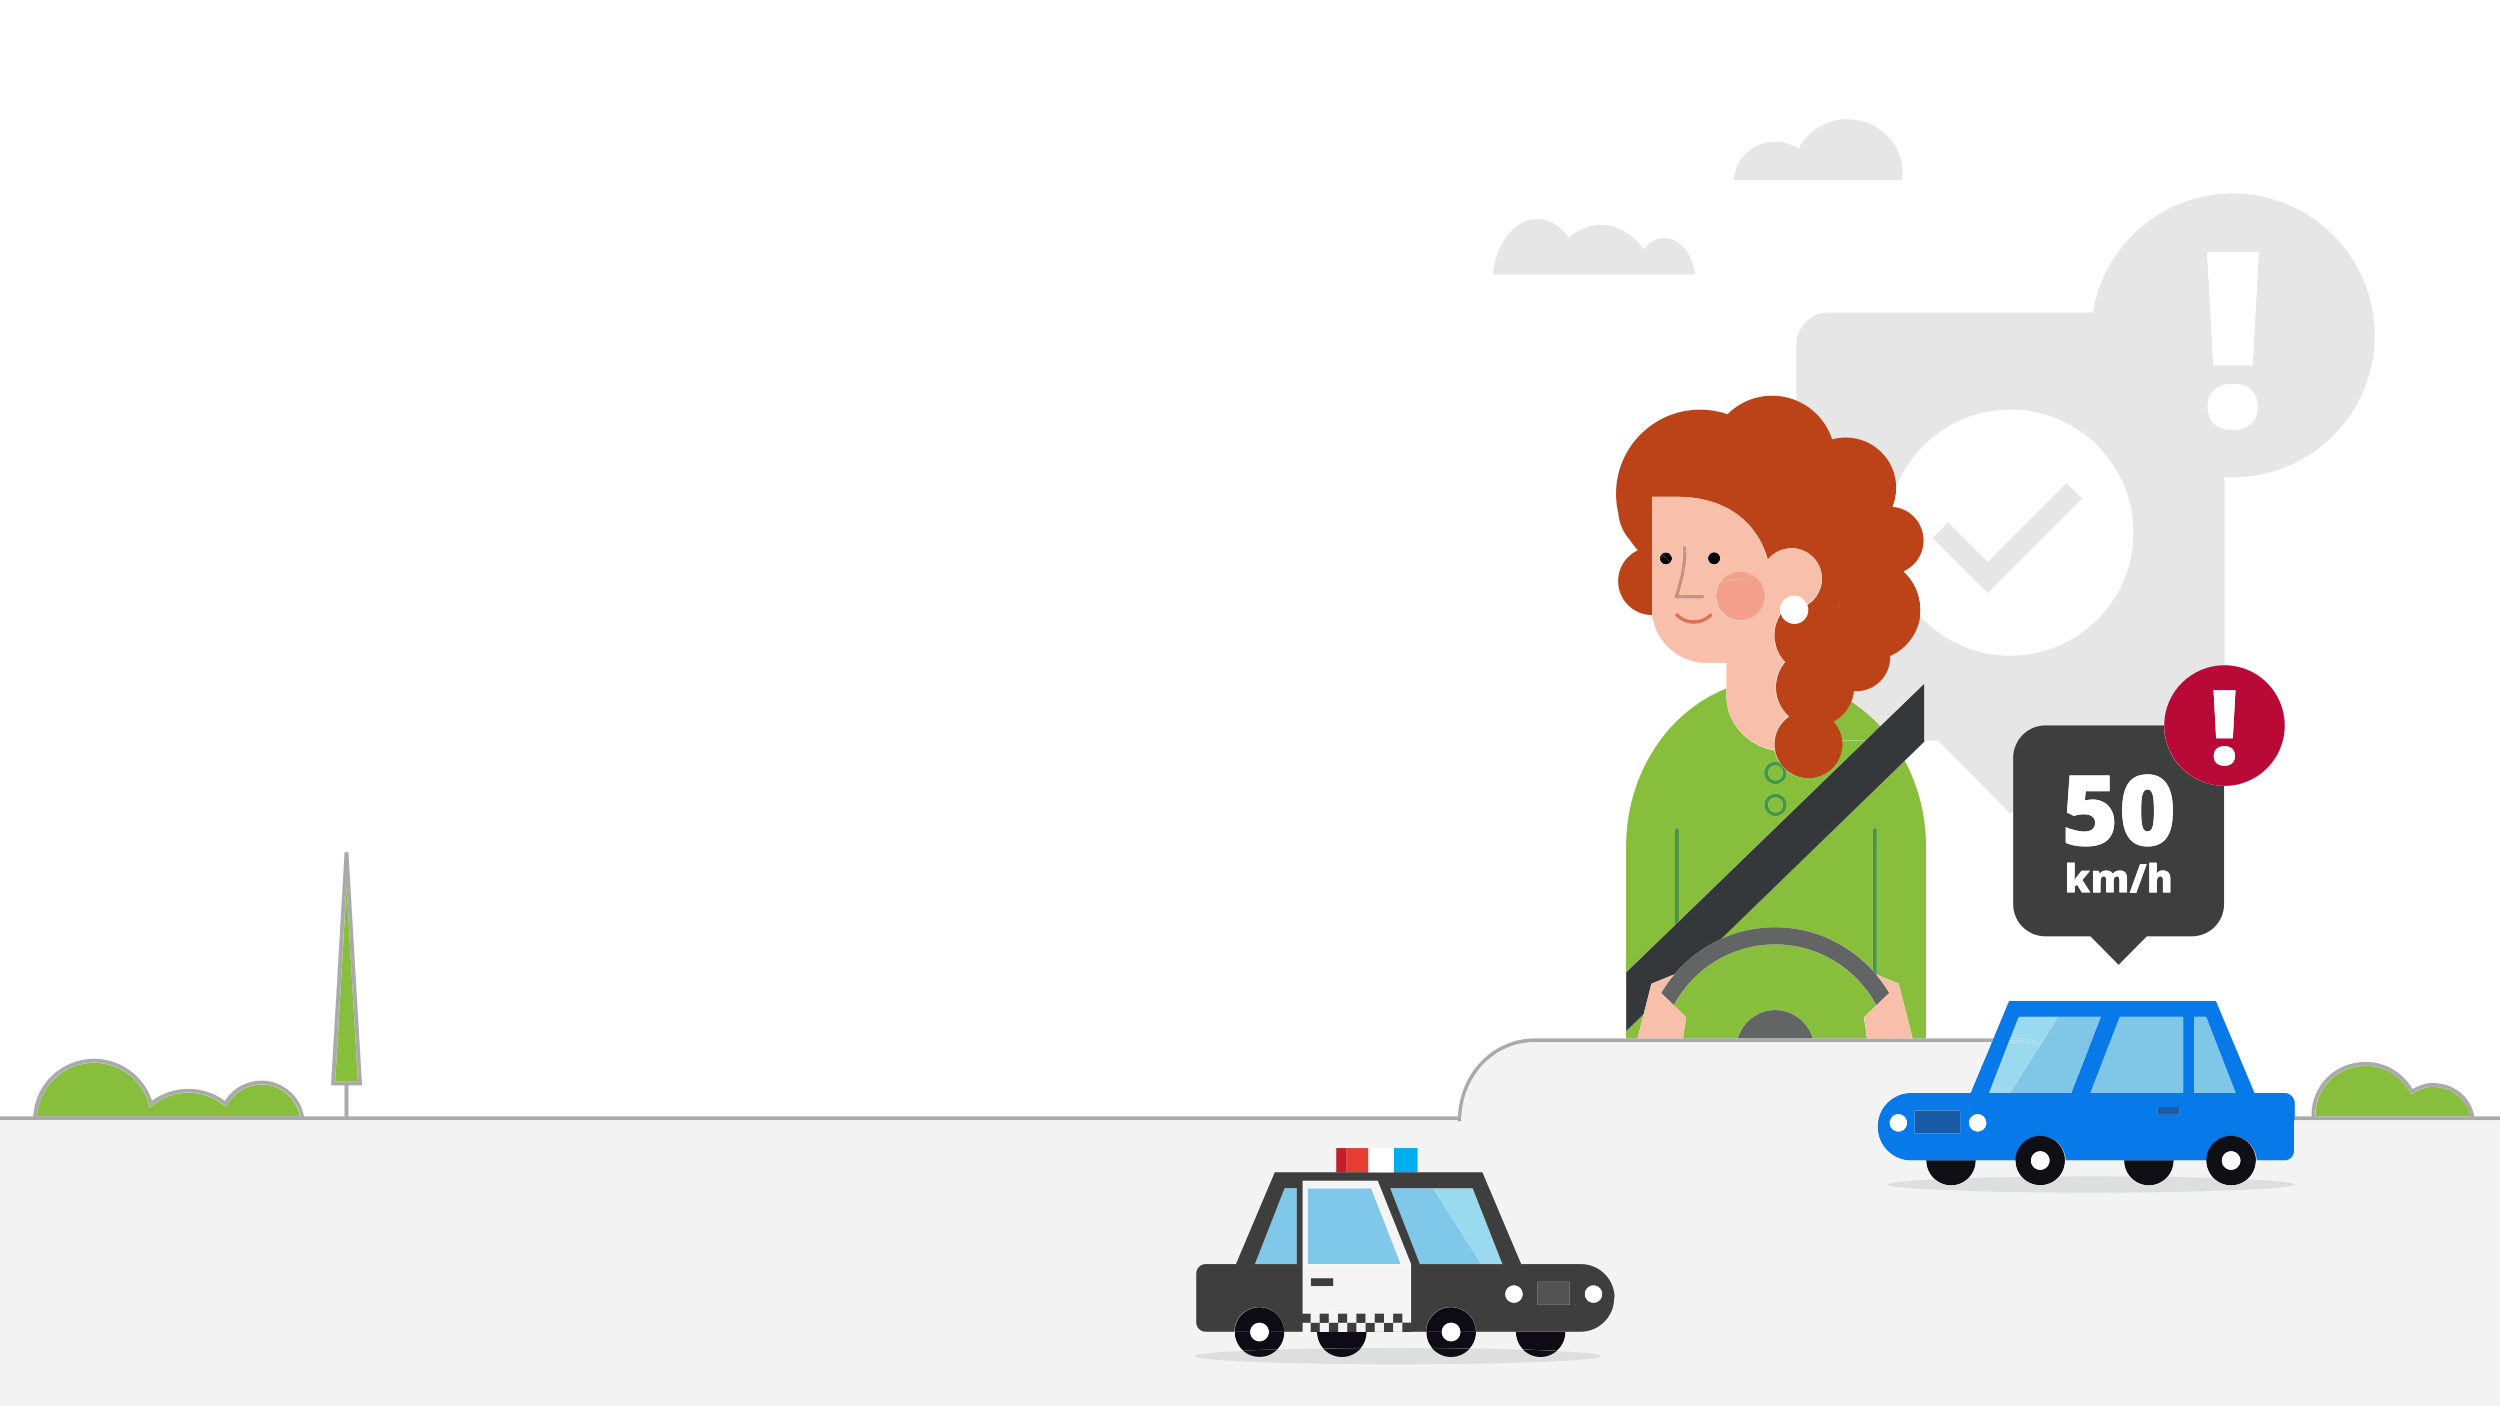 <?xml version="1.0" encoding="utf-8"?>
<!-- Generator: Adobe Illustrator 19.0.1, SVG Export Plug-In . SVG Version: 6.00 Build 0)  -->
<svg version="1.1" xmlns="http://www.w3.org/2000/svg" xmlns:xlink="http://www.w3.org/1999/xlink" x="0px" y="0px"
	 viewBox="654 998.6 1920 1080" style="enable-background:new 654 998.6 1920 1080;" xml:space="preserve">
<style type="text/css">
	.st0{fill:none;}
	.st1{fill:#FFFFFF;}
	.st2{fill:#87BE3B;}
	.st3{fill:#469741;}
	.st4{fill:#C98F80;}
	.st5{fill:#DF6F59;}
	.st6{fill:#E7A48B;}
	.st7{fill:#8F6B53;}
	.st8{fill:#35383A;}
	.st9{fill:#636464;}
	.st10{fill:#F7BFA9;}
	.st11{fill:#F29F8D;}
	.st12{fill:#35373A;}
	.st13{fill:#F2B297;}
	.st14{fill:#E4A992;}
	.st15{fill:#AAAAAA;}
	.st16{fill:#E6E6E6;}
	.st17{fill:#9BDAEE;}
	.st18{fill:#FFC200;}
	.st19{fill:#B48928;}
	.st20{fill:#80C7E7;}
	.st21{fill:#0779E8;}
	.st22{fill:#110F16;}
	.st23{fill:#195BA4;}
	.st24{fill:url(#SVGID_1_);}
	.st25{fill:url(#SVGID_2_);}
	.st26{fill:url(#SVGID_3_);}
	.st27{fill:url(#SVGID_4_);}
	.st28{fill:#BE1E2D;}
	.st29{fill:#0E0B14;}
	.st30{fill:#9ADAEF;}
	.st31{fill:#7FC8E9;}
	.st32{fill:#535353;}
	.st33{fill:#F4F4F4;}
	.st34{fill:#E63E32;}
	.st35{fill:#00ADEE;}
	.st36{fill:#F3F3F3;}
	.st37{opacity:0.1;fill:#1D1E1E;enable-background:new    ;}
	.st38{fill:#3E3E3F;}
	.st39{fill:#C05417;}
	.st40{fill:#BC4217;}
	.st41{fill:#F8C0AA;}
	.st42{fill:#F3A08D;}
	.st43{fill:#B90A37;}
	.st44{fill:#EFEFEF;}
	.st45{fill:#ABABAB;}
	.st46{opacity:0.1;}
</style>
<pattern  x="654" y="936" width="34" height="34" patternUnits="userSpaceOnUse" id="New_Pattern_Swatch_33" viewBox="0 -34 34 34" style="overflow:visible;">
	<g id="XMLID_1_">
		<polygon id="XMLID_90_" class="st0" points="0,0 34,0 34,-34 0,-34 		"/>
		<polygon id="XMLID_89_" class="st1" points="34,0 0,0 0,-34 34,-34 		"/>
	</g>
</pattern>
<g id="bg">
</g>
<g id="city">
</g>
<g id="road">
</g>
<g id="front">
	<rect x="2339" y="1779.5" class="st0" width="9.3" height="0"/>
	<rect x="2282" y="1779.5" class="st0" width="48.7" height="0"/>
	<polygon class="st0" points="2267.5,1779.5 2267.5,1779.5 2204.4,1779.5 2204.4,1779.5 2234.7,1779.5 	"/>
	<path class="st2" d="M2017.3,1710.7c29.7,0,56.5,12.9,75.1,33.5V1636c0-0.8,0.7-1.5,1.5-1.5s1.5,0.7,1.5,1.5v111.2l16.8,6.9
		l10.7,42.1h10.3V1649c0-24.3-6-47-16.4-66.3l-141.2,137.1C1988.4,1713.9,2002.5,1710.7,2017.3,1710.7z"/>
	<path class="st2" d="M2017.6,1622.5c3.1,0,5.7-2.6,5.7-5.7s-2.6-5.7-5.7-5.7s-5.7,2.6-5.7,5.7S2014.4,1622.5,2017.6,1622.5z"/>
	<path class="st2" d="M1946.5,1796.2h41.9c3.7-12.5,15.2-21.9,28.8-21.9c13.7,0,25.2,9.3,28.9,21.9h41.8l-2.4-16.3l9.5-9.2
		c-15-27.8-44.3-46.8-77.8-46.8c-33.6,0-62.9,19-77.9,46.7l9.6,9.3L1946.5,1796.2z"/>
	<polygon class="st2" points="1916.4,1777.3 1902.8,1790.5 1902.8,1796.2 1911.6,1796.2 	"/>
	<path class="st2" d="M1940.4,1636c0-0.8,0.7-1.5,1.5-1.5s1.5,0.7,1.5,1.5v70.1l143-138.6h-18c0.1,0.9,0.1,1.7,0.1,2.6
		c0,14.4-11.7,26.1-26.1,26.1c-6.2,0-11.9-2.2-16.4-5.8c0.1,0.6,0.2,1.2,0.2,1.8c0,4.8-3.9,8.7-8.7,8.7s-8.7-3.9-8.7-8.7
		s3.9-8.7,8.7-8.7c1,0,2,0.2,2.9,0.5c-1.7-2.7-2.9-5.8-3.5-9c-20.3-3.2-37-20.7-37-41.6v-6.1c-44.9,17.6-77.1,65.5-77.1,121.7v96.5
		l37.6-36.4V1636z M2017.6,1608.1c4.8,0,8.7,3.9,8.7,8.7s-3.9,8.7-8.7,8.7s-8.7-3.9-8.7-8.7S2012.8,1608.1,2017.6,1608.1z"/>
	<path class="st2" d="M2017.6,1586.5c-3.1,0-5.7,2.6-5.7,5.7s2.6,5.7,5.7,5.7s5.7-2.6,5.7-5.7S2020.7,1586.5,2017.6,1586.5z"/>
	<path class="st2" d="M2075.6,1537.2c-2.6,6.5-7.3,12-13.4,15.3c0,0.1-0.1,0.2-0.1,0.2c3.5,4,5.9,9.1,6.5,14.7h18l11.6-11.3
		C2091.3,1548.9,2083.8,1542.5,2075.6,1537.2z"/>
	<path class="st3" d="M1941.9,1634.5c-0.8,0-1.5,0.7-1.5,1.5v73l3-2.9V1636C1943.4,1635.2,1942.7,1634.5,1941.9,1634.5z"/>
	<path class="st3" d="M2095.4,1747.2V1636c0-0.8-0.7-1.5-1.5-1.5s-1.5,0.7-1.5,1.5v108.2c0.8,0.9,1.6,1.8,2.4,2.7L2095.4,1747.2z"/>
	<path class="st8" d="M2098.1,1556.2l-11.6,11.3l-143,138.6l-3,2.9l-37.6,36.4v45.1l13.5-13.1l5.9-23.2l17.6-7.2
		c9.7-11.5,22-20.8,35.8-27.1l141.2-137.1l15.1-14.7v-0.4v-44.2L2098.1,1556.2z"/>
	<path class="st9" d="M2095.4,1747.6c-0.2-0.2-0.4-0.5-0.6-0.7c-0.8-0.9-1.6-1.8-2.4-2.7c-18.6-20.5-45.4-33.5-75.1-33.5
		c-14.8,0-28.9,3.2-41.6,9c-13.9,6.3-26.1,15.6-35.8,27.1c-3.8,4.5-7.2,9.3-10.2,14.4l1.6,1.6l2.8,2.7l5.3,5.1
		c15-27.8,44.3-46.7,77.9-46.7c33.6,0,62.8,19,77.8,46.8l5.4-5.2l4.5-4.3C2102.1,1756.4,2098.9,1751.9,2095.4,1747.6z"/>
	<path class="st9" d="M2017.3,1774.3c-13.6,0-25.1,9.3-28.8,21.9h57.7C2042.5,1783.6,2030.9,1774.3,2017.3,1774.3z"/>
	<path class="st3" d="M2020.4,1584c-0.9-0.3-1.9-0.5-2.9-0.5c-4.8,0-8.7,3.9-8.7,8.7s3.9,8.7,8.7,8.7s8.7-3.9,8.7-8.7
		c0-0.6-0.1-1.2-0.2-1.8C2023.9,1588.5,2022,1586.4,2020.4,1584z M2017.6,1597.9c-3.1,0-5.7-2.6-5.7-5.7s2.6-5.7,5.7-5.7
		s5.7,2.6,5.7,5.7S2020.7,1597.9,2017.6,1597.9z"/>
	<path class="st3" d="M2017.6,1625.5c4.8,0,8.7-3.9,8.7-8.7s-3.9-8.7-8.7-8.7s-8.7,3.9-8.7,8.7S2012.8,1625.5,2017.6,1625.5z
		 M2017.6,1611.1c3.1,0,5.7,2.6,5.7,5.7s-2.6,5.7-5.7,5.7s-5.7-2.6-5.7-5.7S2014.4,1611.1,2017.6,1611.1z"/>
	<path class="st2" d="M854.9,1831.5c-10.9,0-21.1,6-26.4,15.5l-0.9,1.6l-1.4-1.1c-7.7-6.2-17.5-9.7-27.5-9.7
		c-10.1,0-20,3.5-27.7,9.9l-1.8,1.5l-0.6-2.2c-5.2-19-22.6-32.2-42.3-32.2c-23.3,0-42.5,18.3-43.8,41.3h201.9
		C881.8,1842,869.4,1831.5,854.9,1831.5z"/>
	<path class="st2" d="M2521.7,1833.3c-5.3,0-10.4,2.6-14.7,5l-1.3,0.7l-0.7-1.3c-6.9-12.7-19.9-20.6-34-20.6
		c-21.7,0-38.7,16.7-38.7,38.1c0,0.4,0,0.6,0,0.8h119.1C2548.5,1842.5,2536.9,1833.3,2521.7,1833.3z"/>
	<polygon class="st2" points="920.2,1679.1 916.5,1742.1 911.4,1829.3 928.9,1829.3 	"/>
	<path class="st16" d="M1932.2,1181.4c-6.1,0-11.5,3.2-15.8,8.5c-8.7-11.5-20.3-18.6-33-18.6c-9,0-17.4,3.5-24.6,9.7
		c-6.3-8.8-14.7-14.2-24.2-14.2c-17.4,0-31.8,18.5-34.2,42.7H1956C1953.7,1193.4,1944,1181.4,1932.2,1181.4z"/>
	<path class="st16" d="M1921.5,1471c0.7,1.8,1.5,3.5,2.5,5.2c-0.4-1.7-0.7-3.4-0.9-5.2c-0.1,0-0.2,0-0.3,0
		C1922.3,1471,1921.9,1471,1921.5,1471z"/>
	<path class="st16" d="M2142.5,1567.5l55.5,56.1l2.1-2.1v-41c0-4.7,1.3-9.2,3.7-12.9c2.9-4.6,7.2-8.3,12.4-10.2
		c2.7-1,5.6-1.6,8.7-1.6h91.1c0.1-25.5,20.8-46.2,46.3-46.2c0.1,0,0.1,0,0.2,0v-144.6c2.1,0.1,4.2,0.2,6.3,0.2
		c60.2,0,109-48.8,109-109s-48.8-109-109-109c-54.2,0-99.1,39.6-107.5,91.4h-203c-13.7,0-24.7,11.1-24.7,24.7v43.1
		c13,5.4,23.2,16.3,27.5,29.8c3.3-0.9,6.8-1.4,10.4-1.4c21.2,0,38.3,16.9,38.8,38c0.3-0.6,0.5-1.3,0.8-1.9
		c4.9-11.4,11.7-21.5,20.2-30c8.6-8.6,18.6-15.3,30-20.2c11.4-4.9,23.7-7.4,36.7-7.4c13,0,25.3,2.5,36.7,7.4
		c11.4,4.9,21.5,11.7,30,20.2s15.3,18.6,20.2,30c4.9,11.4,7.4,23.7,7.4,36.7c0,13.1-2.5,25.3-7.4,36.7c-4.9,11.4-11.7,21.5-20.2,30
		c-8.6,8.6-18.6,15.3-30,20.2c-11.4,4.9-23.7,7.4-36.7,7.4c-13.1,0-25.3-2.5-36.7-7.4c-11.4-4.9-21.5-11.7-30-20.2c-1-1-1.9-2-2.9-3
		c-1.8,13.9-10.8,25.5-23.1,30.9c0,0.3,0,0.7,0,1c0,14.4-11.7,26.1-26.1,26.1c-0.6,0-1.2,0-1.8-0.1c-0.3,2.8-0.9,5.5-1.9,8
		c8.2,5.3,15.7,11.7,22.5,19l33.9-32.9v44.2H2142.5z M2382.8,1324c-3.3,3.1-8,4.6-14,4.6c-2.3,0-4.4-0.2-6.3-0.7
		c-3.1-0.7-5.8-2-7.9-4c-3.4-3.1-5.1-7.4-5.1-12.9c0-5.6,1.6-9.9,4.9-13c2.1-2,4.8-3.3,8.1-4c1.9-0.4,4-0.6,6.3-0.6
		c6.2,0,10.9,1.5,14.2,4.6c3.2,3.1,4.8,7.4,4.8,13C2387.8,1316.6,2386.1,1320.9,2382.8,1324z M2388.7,1192.4l-4.7,86.6h-21.5h-8.7
		l-2-36.2l-2.7-50.4H2388.7z"/>
	<polygon class="st16" points="2253.3,1381.5 2241.2,1369.4 2180.6,1430 2150.3,1399.7 2138,1411.8 2180.6,1454.2 	"/>
	<path class="st16" d="M2115.2,1131.9c0-23.5-19-41.8-42.5-41.8c-16.1,0-30.2,9.3-37.4,22.6c-4.8-2.7-10.4-5.5-16.3-5.5
		c-17.7,0-32.2,11.4-33.4,29.8h129.1C2115,1133,2115.2,1134.1,2115.2,1131.9z"/>
	<path class="st15" d="M2554.3,1856c-2.8-15.3-15.7-25.7-32.6-25.7c-5.3,0-10.2,2.1-14.9,4.6c-7.6-12.9-21.2-20.8-35.9-20.8
		c-23.4,0-41.7,18-41.7,41.1c0,0.3,0,0.6,0,0.8h-13.3v1.5v1.5h13.7h1.5h122.2h1.5h33.3v229.5H640V1859h39.5h1.5h205.5h1.5h885.5
		c0,0.3,0,0.7,0,1h1.5h1.5c0,0,0,0,0,0c0-0.3,0-0.7,0-1c0-0.5,0-1,0-1.5c0-0.5,0-1,0.1-1.5c1.8-32.2,25.9-56.9,56.2-56.9h70.1h8h5.7
		h13.3h16.4h41.6h59.2h41.6h16.3h13.3h5.7h9.5h50.2l0.6-1.5l0.6-1.5h-51.5H2123h-5.3h-13.4H2088h-41.8h-57.7h-41.9h-16.3h-13.3h-5.4
		h-8.7h-70.1c-32,0-57.4,26-59.2,59.9H921.6v-23.8h10.5l-10.5-179.1l-3,0l-5.1,88.7l-5.3,90.4h10.4v23.8h-31.1
		c-2.7-15.7-16.5-27.5-32.7-27.5c-11.5,0-22.1,5.9-28.1,15.6c-8-6-17.9-9.3-28-9.3c-10.1,0-19.9,3.2-27.9,9.2
		c-6.3-19.1-24.3-32.3-44.5-32.3c-25,0-45.5,19.6-46.8,44.3H637v235.5H2591V1856H2554.3z M2432.2,1856c0-0.2,0-0.4,0-0.8
		c0-21.3,17-38.1,38.7-38.1c14.1,0,27.1,7.9,34,20.6l0.7,1.3l1.3-0.7c4.3-2.4,9.4-5,14.7-5c15.1,0,26.8,9.1,29.6,22.7H2432.2z
		 M911.4,1829.3l5.1-87.2l3.6-62.9l8.8,150.1H911.4z M726.4,1814.7c19.6,0,37,13.2,42.3,32.2l0.6,2.2l1.8-1.5
		c7.7-6.4,17.6-9.9,27.7-9.9c10,0,19.7,3.4,27.5,9.7l1.4,1.1l0.9-1.6c5.3-9.6,15.4-15.5,26.4-15.5c14.5,0,26.9,10.5,29.6,24.5H682.6
		C683.9,1833,703,1814.7,726.4,1814.7z"/>
	<path class="st17" d="M2202.4,1796.2c6.8,0,13.4,1.2,19.6,3.4l12.7-20.1h-30.3l-6.5,16.7H2202.4z"/>
	<path class="st17" d="M2197.8,1838l22.6-35.8c-5.7-2-11.7-3-17.9-3h-5.7l-15,38.8H2197.8z"/>
	<path class="st17" d="M2221.2,1800.9l0.8-1.3c-6.2-2.3-12.8-3.4-19.6-3.4h-4.5l-0.6,1.5h5.1
		C2209,1797.7,2215.3,1798.8,2221.2,1800.9z"/>
	<path class="st17" d="M2220.3,1802.2l0.8-1.3c-5.9-2.1-12.2-3.2-18.7-3.2h-5.1l-0.6,1.5h5.7
		C2208.6,1799.2,2214.7,1800.2,2220.3,1802.2z"/>
	<g>
		<polygon class="st20" points="2234.7,1779.5 2222,1799.6 2221.2,1800.9 2220.3,1802.2 2197.8,1838 2244.9,1838 2249.4,1826.3 
			2250.1,1824.6 2250.7,1822.8 2267.5,1779.5 		"/>
		<polygon class="st20" points="2259.4,1838 2304,1838 2330.8,1838 2330.8,1779.5 2282,1779.5 		"/>
		<polygon class="st20" points="2348.3,1779.5 2339,1779.5 2339,1838 2371,1838 		"/>
	</g>
	<path class="st21" d="M2408.6,1838h-23.1l-29.7-70.7h-1.6h-12.9h-52.2h-14.5h-63.1h-14.5l-12.1,28.9l-0.6,1.5l-0.6,1.5l-16.3,38.8
		h-33.9h-11.8c-5.8,0-11.1,1.9-15.4,5.2c-4.3,3.2-7.5,7.7-9.1,12.9c-0.2,0.5-0.3,1-0.4,1.5c-0.1,0.5-0.2,1-0.3,1.5
		c0,0.2-0.1,0.4-0.1,0.7c-0.2,1.3-0.3,2.6-0.3,4v0.5c0,14.1,11.6,25.7,25.7,25.7h11.8h37.7h0.4h15.4h15.1
		c0.1-10.5,8.6-18.9,19.1-18.9s19,8.5,19.1,18.9h13.2h32.2h18.6h19.5h9.9h15.1c0.1-10.5,8.6-18.9,19.1-18.9c10.5,0,19,8.5,19.1,18.9
		h13.2h5.8h3c4,0,7.3-3.2,7.3-7.2V1859v-1.5v-1.5v-10.8C2415.9,1841.2,2412.6,1838,2408.6,1838z M2328.2,1848.8v6h-17v-6H2328.2z
		 M2339,1779.5h9.3l0,0l22.7,58.5h-32V1779.5L2339,1779.5z M2282,1779.5h48.7v0v58.5H2304h-44.6L2282,1779.5L2282,1779.5z
		 M2204.4,1779.5h63.1v0l-16.8,43.4l-0.7,1.7l-0.7,1.8l-4.5,11.6h-47.1h-16.1l15-38.8l0.6-1.5l0.6-1.5L2204.4,1779.5L2204.4,1779.5z
		 M2111.9,1867.6c-3.7,0-6.6-3-6.6-6.6c0-0.4,0-0.9,0.1-1.3c0-0.2,0.1-0.4,0.2-0.6c0.2-0.5,0.4-1,0.7-1.5c0.3-0.6,0.8-1.1,1.2-1.5
		c1.2-1.1,2.7-1.7,4.4-1.7s3.2,0.6,4.4,1.7c0.5,0.4,0.9,0.9,1.2,1.5c0.3,0.5,0.5,1,0.7,1.5c0.1,0.2,0.1,0.4,0.2,0.6
		c0.1,0.4,0.1,0.8,0.1,1.3C2118.6,1864.6,2115.6,1867.6,2111.9,1867.6z M2124.5,1869.1v-9.5v-0.6v-1.5v-1.5v-4.5h34.9v4.5v1.5v1.5
		v0.6v9.5H2124.5z M2172.8,1867.6c-3.7,0-6.6-3-6.6-6.6c0-0.5,0-0.9,0.1-1.3c0-0.2,0.1-0.4,0.1-0.6c0.2-0.5,0.4-1,0.7-1.5
		c0.3-0.6,0.8-1.1,1.2-1.5c1.2-1.1,2.7-1.7,4.4-1.7s3.2,0.6,4.4,1.7c0.5,0.4,0.9,0.9,1.2,1.5c0.3,0.5,0.5,1,0.7,1.5
		c0.1,0.2,0.1,0.4,0.1,0.6c0.1,0.4,0.1,0.9,0.1,1.4C2179.4,1864.6,2176.4,1867.6,2172.8,1867.6z"/>
	<g>
		<path class="st22" d="M2304,1889.8h-18.6c0,0,0,0.1,0,0.1c0,4.6,1.6,8.9,4.4,12.2c3.5,4.2,8.8,6.9,14.7,6.9
			c5.7,0,10.9-2.6,14.4-6.6c2.9-3.3,4.7-7.7,4.7-12.5c0,0,0-0.1,0-0.1H2304z"/>
		<path class="st22" d="M2171,1889.8h-37.7c0,0,0,0.1,0,0.1c0,5.7,2.5,10.8,6.5,14.3c3.4,3,7.8,4.8,12.6,4.8
			c5.4,0,10.2-2.2,13.6-5.8c3.4-3.4,5.4-8.1,5.4-13.3c0,0,0-0.1,0-0.1H2171z"/>
		<path class="st22" d="M2386.6,1889.8c-0.1-10.5-8.6-18.9-19.1-18.9c-10.5,0-19,8.5-19.1,18.9c0,0,0,0.1,0,0.1
			c0,5.2,2.1,9.9,5.4,13.3c3.5,3.6,8.3,5.8,13.7,5.8c4.8,0,9.2-1.8,12.6-4.8c4-3.5,6.5-8.6,6.5-14.3
			C2386.6,1889.9,2386.6,1889.9,2386.6,1889.8z M2367.5,1882.8c3.9,0,7,3.1,7.1,7c0,0,0,0.1,0,0.1c0,3.9-3.2,7.1-7.1,7.1
			c-3.9,0-7.1-3.2-7.1-7.1c0,0,0-0.1,0-0.1C2360.5,1886,2363.6,1882.8,2367.5,1882.8z"/>
		<path class="st22" d="M2220.9,1870.9c-10.5,0-19,8.5-19.1,18.9c0,0,0,0.1,0,0.1c0,4.8,1.7,9.1,4.6,12.4c3.5,4.1,8.7,6.6,14.5,6.6
			c5.9,0,11.2-2.7,14.7-6.9c2.7-3.3,4.3-7.5,4.3-12.1c0,0,0-0.1,0-0.1C2239.9,1879.3,2231.4,1870.9,2220.9,1870.9z M2220.9,1882.8
			c3.9,0,7,3.1,7.1,7c0,0,0,0.1,0,0.1c0,3.9-3.2,7.1-7.1,7.1s-7.1-3.2-7.1-7.1c0,0,0-0.1,0-0.1
			C2213.9,1886,2217,1882.8,2220.9,1882.8z"/>
	</g>
	<rect x="2311.1" y="1848.8" class="st23" width="17" height="6"/>
	<polygon class="st23" points="2124.5,1851.5 2124.5,1856 2124.5,1857.5 2124.5,1859 2124.5,1859.6 2124.5,1869.1 2159.4,1869.1 
		2159.4,1859.6 2159.4,1859 2159.4,1857.5 2159.4,1856 2159.4,1851.5 	"/>
	<g>
		<pattern  id="SVGID_1_" xlink:href="#New_Pattern_Swatch_33" patternTransform="matrix(-0.796 0 0 0.796 -12892.911 -735.038)">
		</pattern>
		<path class="st24" d="M2118.3,1859c-0.2-0.5-0.4-1-0.7-1.5c-0.3-0.6-0.8-1.1-1.2-1.5c-1.2-1.1-2.7-1.7-4.4-1.7s-3.2,0.6-4.4,1.7
			c-0.5,0.4-0.9,0.9-1.2,1.5c-0.3,0.5-0.5,1-0.7,1.5c-0.1,0.2-0.1,0.4-0.2,0.6c-0.1,0.4-0.1,0.8-0.1,1.3c0,3.7,3,6.6,6.6,6.6
			s6.6-3,6.6-6.6c0-0.4,0-0.9-0.1-1.3C2118.4,1859.4,2118.3,1859.2,2118.3,1859z"/>
		<pattern  id="SVGID_2_" xlink:href="#New_Pattern_Swatch_33" patternTransform="matrix(-0.796 0 0 0.796 -12892.911 -735.038)">
		</pattern>
		<path class="st25" d="M2179.3,1859.6c0-0.2-0.1-0.4-0.1-0.6c-0.2-0.5-0.4-1-0.7-1.5c-0.3-0.6-0.8-1.1-1.2-1.5
			c-1.2-1.1-2.7-1.7-4.4-1.7s-3.2,0.6-4.4,1.7c-0.5,0.4-0.9,0.9-1.2,1.5c-0.3,0.5-0.5,1-0.7,1.5c-0.1,0.2-0.1,0.4-0.1,0.6
			c-0.1,0.4-0.1,0.9-0.1,1.3c0,3.7,3,6.6,6.6,6.6s6.6-3,6.6-6.6C2179.4,1860.5,2179.3,1860,2179.3,1859.6z"/>
	</g>
	<rect x="1680.1" y="1880.2" class="st28" width="7.8" height="18.8"/>
	<path class="st29" d="M1702.7,2021.6v-0.2h-7.1v0.2h-7v-0.2h-3.6h-3.5v0.2h-7.1v-0.2h-7v0.2h-2.1c0,4.8,1.8,9.2,4.7,12.5
		c9.3-0.1,19.1-0.3,29.2-0.3c2.7-3.3,4.4-7.6,4.4-12.2H1702.7z"/>
	<path class="st29" d="M1818.1,2021.5c0,0,0,0.1,0,0.1c0,5.2,2.1,10,5.5,13.4c9.7,0.3,18.5,0.7,26.1,1c4.1-3.5,6.6-8.7,6.6-14.5
		c0,0,0-0.1,0-0.1h-37.8H1818.1z"/>
	<polygon class="st30" points="1807.8,1969.4 1785,1911.2 1754.6,1911.2 1791.6,1969.4 	"/>
	<polygon class="st31" points="1649.9,1969.4 1649.9,1911.2 1640.6,1911.2 1617.8,1969.4 	"/>
	<polygon class="st31" points="1658.2,1911.2 1658.2,1969.4 1685.1,1969.4 1729.8,1969.4 1707.1,1911.2 	"/>
	<polygon class="st31" points="1791.6,1969.4 1754.6,1911.2 1721.6,1911.2 1744.4,1969.4 	"/>
	<path class="st29" d="M1640.4,2021.6c0,0,0-0.1,0-0.1h-12c0,0,0,0.1,0,0.1c0,3.9-3.2,7.1-7.1,7.1s-7.1-3.2-7.1-7.1c0,0,0-0.1,0-0.1
		h-12c0,0,0,0.1,0,0.1c0,5.7,2.5,10.8,6.5,14.3c7.8-0.4,16.7-0.7,26.4-1C1638.4,2031.5,1640.4,2026.8,1640.4,2021.6z"/>
	<path class="st29" d="M1621.3,2014.5c3.9,0,7,3.1,7.1,7h12c-0.1-10.5-8.6-19-19.1-19c-10.5,0-19.1,8.5-19.1,19h12
		C1614.3,2017.6,1617.4,2014.5,1621.3,2014.5z"/>
	<path class="st29" d="M1753.7,2033.8c10.1,0.1,19.9,0.2,29.2,0.3c2.9-3.4,4.7-7.7,4.7-12.5c0,0,0-0.1,0-0.1h-12c0,0,0,0.1,0,0.1
		c0,3.9-3.2,7.1-7.1,7.1c-3.9,0-7.1-3.2-7.1-7.1c0,0,0-0.1,0-0.1h-12c0,0,0,0.1,0,0.1C1749.3,2026.2,1750.9,2030.5,1753.7,2033.8z"
		/>
	<path class="st29" d="M1768.4,2014.5c3.9,0,7,3.1,7.1,7h12c-0.1-10.5-8.6-19-19.1-19c-10.5,0-19.1,8.5-19.1,19h12
		C1761.4,2017.6,1764.5,2014.5,1768.4,2014.5z"/>
	<rect x="1834.9" y="1983" class="st32" width="24.7" height="17.7"/>
	<polygon class="st33" points="1658.2,1969.4 1658.2,1911.2 1658.2,1911.2 1658.2,1969.4 1685.1,1969.4 1729.8,1969.4 
		1729.8,1969.4 1685.1,1969.4 	"/>
	<polygon class="st33" points="1658.2,1911.2 1658.2,1911.2 1707.1,1911.2 1707.1,1911.2 1714.3,1911.2 1712,1905.5 1654.3,1905.5 
		1654.3,1911.2 1658.2,1911.2 	"/>
	<path class="st33" d="M1666.8,2014.6c0.2-0.5,0.5-1.1,0.7-1.6v-5.5h4.1c3.4-3.1,8-5.1,13-5.1c5,0,9.5,1.9,13,5.1h5.2v7h-0.3
		c0.1,0.3,0.2,0.6,0.3,0.9v-0.9h7v6.9h7.1v-6.9h7v6.9h7v-6.9h6.7v-43.2h-83.3v36.2h6.2v7h-6.2v6.9h6.2v-6.9H1666.8z M1723.9,2007.5
		h7.1v7h-7.1V2007.5z M1709.8,2007.5h7.1v7h-7.1V2007.5z M1660.8,1980.3h17.1v6h-17.1V1980.3z"/>
	<path class="st33" d="M1667.5,2021.5h7v-6.9h7.1v6.9h7v-6.9h7v6.9h7.1v-5.9c-0.1-0.3-0.2-0.6-0.3-0.9h-6.7v-7h1.9
		c-3.4-3.1-8-5.1-13-5.1c-5,0-9.6,1.9-13,5.1h2.9v7h-7v-1.6c-0.3,0.5-0.5,1-0.7,1.6h0.7V2021.5z M1681.6,2007.5h7v7h-7V2007.5z"/>
	<polygon class="st33" points="1737.6,1969.4 1714.3,1911.2 1707.1,1911.2 1729.8,1969.4 1729.8,1969.4 1729.8,1969.4 
		1685.1,1969.4 1658.2,1969.4 1658.2,1911.2 1654.3,1911.2 1654.3,1971.3 1737.6,1971.3 	"/>
	<polygon class="st34" points="1700,1899 1705,1899 1705,1880.2 1687.8,1880.2 1687.8,1899 	"/>
	<rect x="1724.4" y="1880.2" class="st35" width="18.4" height="18.8"/>
	<path class="st36" d="M2554.7,1859h-1.5h-122.2h-1.5h-13.7v23.6c0,4-3.3,7.2-7.3,7.2h-3h-5.8h-13.2c0,0,0,0.1,0,0.1
		c0,5.7-2.5,10.8-6.5,14.3c-3.4,3-7.8,4.8-12.6,4.8c-5.4,0-10.2-2.2-13.7-5.8c-3.3-3.4-5.4-8.1-5.4-13.3c0,0,0-0.1,0-0.1h-15.1h-9.9
		c0,0,0,0.1,0,0.1c0,4.8-1.8,9.2-4.7,12.5c-3.5,4-8.6,6.6-14.4,6.6c-5.9,0-11.2-2.7-14.7-6.9c-2.7-3.3-4.4-7.5-4.4-12.2
		c0,0,0-0.1,0-0.1h-32.2H2240c0,0,0,0.1,0,0.1c0,4.6-1.6,8.8-4.3,12.1c-3.5,4.2-8.8,6.9-14.7,6.9c-5.8,0-11-2.6-14.5-6.6
		c-2.9-3.3-4.6-7.7-4.6-12.4c0,0,0-0.1,0-0.1h-15.1h-15.4c0,0,0,0.1,0,0.1c0,5.2-2.1,9.9-5.4,13.3c-3.5,3.6-8.3,5.8-13.6,5.8
		c-4.8,0-9.2-1.8-12.6-4.8c-4-3.5-6.5-8.6-6.5-14.3c0,0,0-0.1,0-0.1h-11.8c-14.1,0-25.7-11.6-25.7-25.7v-0.5c0-1.4,0.1-2.7,0.3-4
		c0-0.2,0.1-0.4,0.1-0.7c0.1-0.5,0.2-1,0.3-1.5c0.1-0.5,0.3-1,0.4-1.5c1.6-5.2,4.9-9.7,9.1-12.9c4.3-3.2,9.6-5.2,15.4-5.2h11.8h33.9
		l16.3-38.8h-50.2h-9.5h-5.7h-13.3h-16.3h-41.6h-59.2h-41.6h-16.4h-13.3h-5.7h-8h-70.1c-30.3,0-54.4,24.7-56.2,56.9
		c0,0.5-0.1,1-0.1,1.5c0,0.5,0,1,0,1.5c0,0.3,0,0.7,0,1c0,0,0,0,0,0l-1.5,0h-1.5c0-0.3,0-0.7,0-1H887.9h-1.5H681h-1.5H640v229.5
		H2588V1859H2554.7z M1894,1995.7c0,14.2-11.6,25.8-25.8,25.8h-11.8c0,0,0,0.1,0,0.1c0,5.8-2.6,11-6.6,14.5
		c-3.4,2.9-7.7,4.7-12.5,4.7c-5.3,0-10.1-2.2-13.6-5.7c-3.4-3.5-5.5-8.2-5.5-13.4c0,0,0-0.1,0-0.1h-15.4h-15.1c0,0,0,0.1,0,0.1
		c0,4.8-1.8,9.2-4.7,12.5c-3.5,4-8.7,6.6-14.5,6.6c-5.9,0-11.2-2.7-14.7-6.9c-2.7-3.3-4.4-7.6-4.4-12.2c0,0,0-0.1,0-0.1H1738v0.2
		h-7.1v-0.2h-7v0.2h-7v-0.2h-7.1v0.2h-6.1c0,4.6-1.7,8.9-4.4,12.2c-3.5,4.2-8.8,6.9-14.7,6.9c-5.8,0-10.9-2.6-14.4-6.6
		c-2.9-3.4-4.7-7.7-4.7-12.5h-5v-0.2h-4.9h-15.1c0,0,0,0.1,0,0.1c0,5.2-2.1,9.9-5.4,13.3c-3.5,3.6-8.3,5.8-13.7,5.8
		c-4.9,0-9.3-1.8-12.7-4.8c-4-3.5-6.5-8.6-6.5-14.3c0,0,0-0.1,0-0.1H1589h-5.8h-3c-4,0-7.3-3.3-7.3-7.2v-37.6c0-4,3.3-7.2,7.3-7.2
		h23.2l29.8-70.5h1.6h13h32.4v-18.8h7.8h17.2h2.2h16.2h0.9h18.4v18.8h35.2h14.5l29.8,70.5h45.9c14.2,0,25.8,11.6,25.8,25.8V1995.7z"
		/>
	<path class="st37" d="M1823.6,2035.1c-12.2-0.4-26-0.7-40.7-0.9c-3.5,4-8.7,6.6-14.5,6.6c-5.9,0-11.2-2.7-14.7-6.9
		c-8.5-0.1-17.3-0.1-26.3-0.1c-9.6,0-19,0-28.1,0.1c-3.5,4.2-8.8,6.9-14.7,6.9c-5.8,0-10.9-2.6-14.4-6.6
		c-12.6,0.2-24.4,0.5-35.1,0.8c-3.5,3.6-8.3,5.8-13.7,5.8c-4.9,0-9.3-1.8-12.7-4.8c-23.4,1.1-37.5,2.5-37.5,4.1
		c0,3.5,70,6.3,156.2,6.3s156.2-2.8,156.2-6.3c0-1.5-12.7-2.8-33.9-3.9c-3.4,2.9-7.7,4.7-12.5,4.7
		C1831.9,2040.8,1827.1,2038.6,1823.6,2035.1z"/>
	<path class="st29" d="M1684.6,2040.8c5.9,0,11.2-2.7,14.7-6.9c-10.1,0.1-19.8,0.2-29.2,0.3
		C1673.7,2038.2,1678.8,2040.8,1684.6,2040.8z"/>
	<path class="st37" d="M1684.6,2040.8c5.9,0,11.2-2.7,14.7-6.9c-10.1,0.1-19.8,0.2-29.2,0.3
		C1673.7,2038.2,1678.8,2040.8,1684.6,2040.8z"/>
	<path class="st29" d="M1837.2,2040.8c4.8,0,9.1-1.8,12.5-4.7c-7.7-0.4-16.4-0.7-26.1-1C1827.1,2038.6,1831.9,2040.8,1837.2,2040.8z
		"/>
	<path class="st37" d="M1837.2,2040.8c4.8,0,9.1-1.8,12.5-4.7c-7.7-0.4-16.4-0.7-26.1-1C1827.1,2038.6,1831.9,2040.8,1837.2,2040.8z
		"/>
	<path class="st29" d="M1635,2034.9c-9.7,0.3-18.6,0.6-26.4,1c3.4,3,7.8,4.8,12.7,4.8C1626.7,2040.8,1631.6,2038.5,1635,2034.9z"/>
	<path class="st37" d="M1635,2034.9c-9.7,0.3-18.6,0.6-26.4,1c3.4,3,7.8,4.8,12.7,4.8C1626.7,2040.8,1631.6,2038.5,1635,2034.9z"/>
	<path class="st29" d="M1768.4,2040.8c5.8,0,10.9-2.6,14.5-6.6c-9.3-0.1-19.1-0.2-29.2-0.3
		C1757.2,2038.1,1762.5,2040.8,1768.4,2040.8z"/>
	<path class="st37" d="M1768.4,2040.8c5.8,0,10.9-2.6,14.5-6.6c-9.3-0.1-19.1-0.2-29.2-0.3
		C1757.2,2038.1,1762.5,2040.8,1768.4,2040.8z"/>
	<path class="st38" d="M1894,1995.2c0-14.2-11.6-25.8-25.8-25.8h-45.9l-29.8-70.5H1778h-35.2h-18.4h-0.9h-8.9h-7.4h-2.2h-5h-12.2
		h-7.8h-32.4h-13h-1.6l-29.8,70.5h-23.2c-4,0-7.3,3.3-7.3,7.2v37.6c0,4,3.3,7.2,7.3,7.2h3h5.8h13.2c0.1-10.5,8.6-19,19.1-19
		c10.5,0,19.1,8.5,19.1,19h15.1h4.9v0.2h5h2.1v-0.2h7v0.2h7.1v-0.2h3.5h3.6v0.2h7v-0.2h7.1v0.2h1h6.1v-0.2h7.1v0.2h7v-0.2h7v0.2h7.1
		v-0.2h11.3c0.1-10.5,8.6-19,19.1-19c10.5,0,19.1,8.5,19.1,19h15.1h15.4h0.4h37.8h11.8c14.2,0,25.8-11.6,25.8-25.8V1995.2z
		 M1754.6,1911.2h30.4l22.8,58.2h-16.1h-47.2l-22.8-58.2H1754.6z M1649.9,1911.2v58.2h-32.1l22.8-58.2H1649.9z M1723.9,2021.5v-6.9
		h-7v6.9h-7.1v-6.9h-7v0.9v5.9h-7.1v-6.9h-7v6.9h-7v-6.9h-7.1v6.9h-7v-6.9h-0.7h-6.3v6.9h-6.2v-6.9h6.2v-7h-6.2v-36.2v-60.2v-5.7
		h57.7l2.3,5.7l23.3,58.2v1.9v43.2h-6.7v6.9H1723.9z M1816.7,1999.1c-3.7,0-6.6-3-6.6-6.6c0-3.7,3-6.6,6.6-6.6c3.7,0,6.6,3,6.6,6.6
		C1823.4,1996.2,1820.4,1999.1,1816.7,1999.1z M1859.6,2000.7h-24.7V1983h24.7V2000.7z M1877.8,1999.1c-3.7,0-6.6-3-6.6-6.6
		c0-3.7,3-6.6,6.6-6.6c3.7,0,6.6,3,6.6,6.6C1884.5,1996.2,1881.5,1999.1,1877.8,1999.1z"/>
	<polygon class="st38" points="1729.8,1969.4 1707.1,1911.2 1707.1,1911.2 1658.2,1911.2 1658.2,1911.2 1707.1,1911.2 
		1729.8,1969.4 	"/>
	<rect x="1660.8" y="1980.3" class="st38" width="17.1" height="6"/>
	<polygon class="st38" points="1667.5,2007.5 1667.5,2013 1667.5,2014.6 1674.5,2014.6 1674.5,2007.5 1671.6,2007.5 	"/>
	<rect x="1681.6" y="2007.5" class="st38" width="7" height="7"/>
	<polygon class="st38" points="1695.7,2007.5 1695.7,2014.6 1702.4,2014.6 1702.7,2014.6 1702.7,2007.5 1697.5,2007.5 	"/>
	<rect x="1709.8" y="2007.5" class="st38" width="7.1" height="7"/>
	<rect x="1723.9" y="2007.5" class="st38" width="7.1" height="7"/>
	<path class="st38" d="M2317.5,1567.5c-1-3.7-1.5-7.6-1.5-11.7c0,0,0-0.1,0-0.1h-91.1c-3.1,0-6,0.6-8.7,1.6
		c-5.2,1.9-9.5,5.6-12.4,10.2c-2.3,3.8-3.7,8.2-3.7,12.9v41v71.6c0,13.7,11.1,24.7,24.7,24.7h34.6l21.7,21.9l21.7-21.9h34.6
		c13.7,0,24.7-11.1,24.7-24.7v-90.9C2340.7,1602.1,2322.7,1587.4,2317.5,1567.5z M2289.6,1684.3l8-22h5.1l-8,22H2289.6z
		 M2287.5,1684h-5.7v-9c0-1.1-0.2-2-0.5-2.5c-0.3-0.6-0.8-0.8-1.5-0.8c-0.9,0-1.5,0.4-1.9,1.1s-0.6,1.9-0.6,3.5v7.7h-5.7v-9
		c0-1.1-0.1-2-0.4-2.5c-0.3-0.6-0.8-0.8-1.4-0.8c-0.9,0-1.6,0.4-2,1.2s-0.6,2.1-0.6,3.9v7.3h-5.7v-16.6h4.3l0.7,2.1h0.3
		c0.4-0.8,1.1-1.3,1.9-1.7c0.8-0.4,1.8-0.6,2.8-0.6c2.4,0,4.1,0.7,5,2.2h0.5c0.5-0.7,1.1-1.2,2-1.6c0.8-0.4,1.8-0.6,2.8-0.6
		c2,0,3.4,0.5,4.4,1.5s1.4,2.5,1.4,4.6V1684z M2240.5,1633.9c2.1,1,4.6,1.8,7.2,2.4c2.7,0.6,5,1,6.9,1c2.7,0,4.8-0.6,6.2-1.7
		c1.4-1.1,2.2-2.8,2.2-5.1c0-2.1-0.7-3.7-2.2-4.8c-1.5-1.2-3.7-1.7-6.7-1.7c-2.3,0-4.8,0.4-7.4,1.3l-5.3-2.7l2-28.4h30.7v12.1h-18.3
		l-0.7,7.1c1.9-0.4,3.3-0.6,4.1-0.6s1.6-0.1,2.2-0.1c3.1,0,5.9,0.7,8.4,2.2c2.5,1.4,4.4,3.5,5.8,6.1c1.4,2.6,2.1,5.7,2.1,9.1
		c0,6-1.8,10.6-5.4,13.9c-3.6,3.2-9.1,4.8-16.5,4.8c-6.3,0-11.4-1-15.4-2.9V1633.9z M2249.2,1678l-1.9,1.4v4.5h-5.8v-22.8h5.8v9
		c0,1.5-0.1,3-0.3,4.5h0.1c0.7-1.1,1.3-2,1.8-2.6l3.7-4.7h6.4l-5.8,7.1l6.1,9.5h-6.5L2249.2,1678z M2320.9,1684h-5.8v-9.1
		c0-2.2-0.7-3.3-2-3.3c-0.9,0-1.6,0.4-2.1,1.2s-0.7,2.1-0.7,3.9v7.3h-5.7v-22.8h5.7v3.2c0,1.5-0.1,3.1-0.2,5h0.3
		c0.5-0.9,1.2-1.5,1.9-1.8s1.6-0.5,2.6-0.5c1.9,0,3.3,0.5,4.3,1.6c1,1.1,1.5,2.6,1.5,4.5V1684z M2318,1642
		c-3.2,4.4-8.1,6.7-14.7,6.7c-6.4,0-11.3-2.3-14.6-6.9s-4.9-11.5-4.9-20.7c0-9.6,1.6-16.6,4.8-21.1c3.2-4.5,8.1-6.7,14.7-6.7
		c6.4,0,11.3,2.3,14.5,7c3.3,4.7,4.9,11.6,4.9,20.8C2322.8,1630.6,2321.2,1637.6,2318,1642z"/>
	<path class="st38" d="M2303.3,1605c-1.8,0-3.1,1.2-3.8,3.5c-0.8,2.3-1.1,6.5-1.1,12.7c0,6.1,0.4,10.3,1.1,12.6
		c0.8,2.3,2,3.4,3.8,3.4c1.8,0,3.1-1.2,3.9-3.5c0.7-2.4,1.1-6.5,1.1-12.5c0-6-0.4-10.2-1.1-12.5
		C2306.4,1606.2,2305.1,1605,2303.3,1605z"/>
	<path class="st5" d="M1954.8,1477.8c5.1,0,10.1-1.9,14-5.8c0.6-0.6,0.6-1.5,0-2.1s-1.5-0.6-2.1,0c-6.5,6.5-17.2,6.5-23.7,0
		c-0.6-0.6-1.5-0.6-2.1,0s-0.6,1.5,0,2.1C1944.7,1475.8,1949.7,1477.8,1954.8,1477.8z"/>
	<path class="st4" d="M1961.4,1458.4c0.8,0,1.5-0.7,1.5-1.5s-0.7-1.5-1.5-1.5h-14.7c-0.5,1-1,2-1.5,3H1961.4z"/>
	<path class="st4" d="M1947.2,1441.2c-1-0.2-2-0.4-2.9-0.6c-1.1,5-2.5,10.3-4.4,15.9c-0.2,0.5-0.1,1,0.2,1.3
		c0.3,0.4,0.7,0.6,1.2,0.6h3.8c0.6-1,1.1-2,1.5-3h-3.3C1945,1450.5,1946.2,1445.7,1947.2,1441.2z"/>
	<path class="st4" d="M1944.3,1440.6c1,0.2,1.9,0.5,2.9,0.6c0.2-1.1,0.5-2.2,0.7-3.3c-0.9-0.5-1.9-1-2.8-1.6
		C1944.9,1437.7,1944.6,1439.1,1944.3,1440.6z"/>
	<path class="st4" d="M1945.7,1432.5c0.9,1.7,1.6,3.5,2.2,5.4c1.1-6,1.6-11.5,1.5-16.3c-1,0.5-2,1-3,1.4
		C1946.4,1425.8,1946.2,1429,1945.7,1432.5z"/>
	<path class="st4" d="M1945.1,1436.3c0.9,0.6,1.8,1.1,2.8,1.6c0,0,0,0,0-0.1c-0.5-1.9-1.3-3.7-2.2-5.4
		C1945.5,1433.7,1945.3,1435,1945.1,1436.3z"/>
	<path class="st4" d="M1947.7,1417.8c-0.8,0.1-1.4,0.8-1.4,1.6c0.1,1.1,0.1,2.3,0.1,3.5c1-0.4,2-0.9,3-1.4c0-0.8-0.1-1.6-0.1-2.4
		C1949.2,1418.3,1948.5,1417.7,1947.7,1417.8z"/>
	<path d="M1931.3,1425.5c-0.7,0-1.4-0.1-2-0.1c-0.3,0.6-0.5,1.3-0.5,2c0,0.2,0,0.5,0.1,0.7
		C1929.6,1427.2,1930.4,1426.4,1931.3,1425.5z"/>
	<path d="M1933.4,1432.1c1.5,0,2.8-0.7,3.6-1.7c-1.7-1.5-3.3-3.1-4.9-4.8c-0.3,0-0.6,0-0.9,0c-0.8,0.8-1.7,1.7-2.4,2.6
		C1929.2,1430.4,1931.1,1432.1,1933.4,1432.1z"/>
	<path d="M1931.8,1425.1c-0.4-0.4-0.8-0.9-1.2-1.3c-0.6,0.4-1,1-1.3,1.7c0.7,0.1,1.4,0.1,2,0.1
		C1931.4,1425.4,1931.6,1425.2,1931.8,1425.1z"/>
	<path d="M1931.3,1425.5c0.3,0,0.6,0,0.9,0c-0.1-0.2-0.3-0.3-0.4-0.5C1931.6,1425.2,1931.4,1425.4,1931.3,1425.5z"/>
	<path d="M1937.5,1425.3c-1.6,0.2-3.2,0.3-4.8,0.3c-0.2,0-0.4,0-0.6,0c1.5,1.7,3.2,3.3,4.9,4.8c0.6-0.8,1.1-1.8,1.1-2.9
		C1938.1,1426.6,1937.9,1425.9,1937.5,1425.3z"/>
	<path d="M1934.3,1422.9c-0.3-0.1-0.6-0.1-0.9-0.1c-1.1,0-2.1,0.4-2.8,1c0.4,0.5,0.8,0.9,1.2,1.3
		C1932.6,1424.3,1933.5,1423.6,1934.3,1422.9z"/>
	<path d="M1937.5,1425.3c-0.6-1.2-1.8-2.1-3.2-2.4c-0.9,0.7-1.8,1.5-2.6,2.2c0.1,0.2,0.3,0.3,0.4,0.5c0.2,0,0.4,0,0.6,0
		C1934.4,1425.6,1936,1425.5,1937.5,1425.3z"/>
	<circle cx="1970.4" cy="1427.4" r="4.7"/>
	<path class="st39" d="M2067.1,1463.9h-0.6c0.2,0.2,0.4,0.4,0.6,0.6V1463.9z"/>
	<path class="st40" d="M2116,1437.4c9.1-4.1,15.4-13.2,15.4-23.8c0-13.7-10.5-24.8-23.8-26c1.7-4.4,2.7-9.2,2.7-14.2
		c0-0.3,0-0.5,0-0.8c-0.4-21.1-17.6-38-38.8-38c-3.6,0-7.1,0.5-10.4,1.4c-4.4-13.5-14.5-24.4-27.5-29.8c-5.7-2.4-12-3.7-18.6-3.7
		c-13.4,0-25.5,5.4-34.3,14.2c-6.6-2.3-13.7-3.5-21-3.5c-35.7,0-64.6,28.9-64.6,64.6c0,5.1,0.6,10.1,1.7,14.8c0.7,8,4,15.3,9.1,21
		c1.8,2.7,3.8,5.3,6,7.6c-9,4.1-15.2,13.2-15.2,23.7c0,14,11,25.4,24.8,26c0.4,0,0.9,0,1.3,0c0.1,0,0.2,0,0.3,0
		c-0.2-1.6-0.3-3.1-0.3-4.8v-29v-6.4v-6.6v-5.3v-7.2v-6v-21.9v-3.5c0,0,4.4,0,10.1,0h9.1c10.2,0,19,1.4,26.5,3.7
		c20.5,6.3,31.5,19.4,37.3,29.8c1.2,2.2,2.2,4.3,3,6.2c0.3,0.6,0.5,1.2,0.7,1.8c1.5,4,2.1,6.7,2.1,6.9c0,0,0,0,0,0c0,0,0,0,0,0
		c3-3.9,7.3-6.8,12.2-8.1c2-0.5,4.1-0.8,6.2-0.8c1.3,0,2.5,0.1,3.7,0.3c11.1,1.8,19.6,11.4,19.6,23c0,4.8-1.5,9.3-4,13.1
		c0.1,0.1,0.3,0.3,0.4,0.4c-0.2,0-0.4,0-0.6,0c-1.2,1.7-2.6,3.3-4.2,4.6c-0.9,0.8-1.9,1.4-2.9,2.1c0.5,1.2,0.8,2.5,0.8,3.9
		c0,5.3-3.9,9.7-8.9,10.5c-0.6,0.1-1.1,0.1-1.7,0.1c-5,0-9.2-3.4-10.3-8c-3.2,4.8-5.1,10.5-5.1,16.7c0,3.9,0.8,7.7,2.1,11.2
		c1.4,3.5,3.5,6.7,6.1,9.5c-3.1,3.7-5.4,8.2-6.4,13.1c-0.4,2-0.7,4.1-0.7,6.3c0,8.9,3.9,16.9,10.1,22.4
		c-6.8,4.7-11.2,12.5-11.2,21.4c0,1.7,0.2,3.3,0.5,4.8c0.6,3.3,1.8,6.3,3.5,9c1.5,2.4,3.4,4.6,5.7,6.4c4.5,3.6,10.2,5.8,16.4,5.8
		c14.4,0,26.1-11.7,26.1-26.1c0-0.9,0-1.8-0.1-2.6c-0.6-5.6-2.9-10.7-6.5-14.7c0,0-0.1-0.1-0.1-0.1c0.1,0,0.2-0.1,0.2-0.1
		c6.1-3.4,10.9-8.8,13.4-15.3c1-2.5,1.7-5.2,1.9-8c0.6,0,1.2,0.1,1.8,0.1c14.4,0,26.1-11.7,26.1-26.1c0-0.3,0-0.7,0-1
		c12.3-5.4,21.3-17,23.1-30.9c0.2-1.6,0.3-3.3,0.3-5C2128.8,1454.8,2123.9,1444.6,2116,1437.4z M2067.1,1463.9v0.6
		c-0.2-0.2-0.4-0.4-0.6-0.6H2067.1z"/>
	<path class="st41" d="M1934.1,1765.5l-2.8-2.7l-1.6-1.6c3-5.1,6.4-9.9,10.2-14.4l-17.6,7.2l-5.9,23.2l-4.8,18.8h5.4h13.3h16.3
		l2.4-16.3l-9.6-9.3L1934.1,1765.5z"/>
	<path class="st41" d="M2112.3,1754.1l-16.8-6.9l-0.6-0.2c0.2,0.2,0.4,0.5,0.6,0.7c3.5,4.2,6.7,8.8,9.5,13.5l-4.5,4.3l-5.4,5.2
		l-9.5,9.2l2.4,16.3h16.2h13.4h5.3L2112.3,1754.1z"/>
	<path class="st41" d="M2062,1552.8c0-0.1,0.1-0.2,0.1-0.2c-0.1,0-0.2,0.1-0.2,0.1C2062,1552.7,2062,1552.7,2062,1552.8z"/>
	<path class="st41" d="M2033.6,1419.9c-1.2-0.2-2.4-0.3-3.7-0.3c-2.2,0-4.2,0.3-6.2,0.8c-4.9,1.3-9.1,4.2-12.2,8.1c0,0,0,0,0,0
		c0,0,0,0,0,0c0-0.2-0.6-2.9-2.1-6.9c-0.2-0.6-0.5-1.2-0.7-1.8c-0.8-1.9-1.8-4-3-6.2c-5.8-10.4-16.8-23.5-37.3-29.8
		c-7.5-2.3-16.2-3.7-26.5-3.7h-9.1c-5.6,0-10.1,0-10.1,0v3.5v21.9v6v7.2v5.3v6.6v6.4v29c0,1.6,0.1,3.2,0.3,4.8
		c0.2,1.8,0.5,3.5,0.9,5.2c4.5,18.2,20.9,31.7,40.5,31.7h15.5v14.5v4.8v6.1c0,20.9,16.7,38.4,37,41.6c-0.3-1.6-0.5-3.2-0.5-4.8
		c0-8.9,4.4-16.7,11.2-21.4c-6.2-5.5-10.1-13.5-10.1-22.4c0-2.1,0.2-4.2,0.7-6.3c1-4.9,3.3-9.4,6.4-13.1c-2.6-2.7-4.6-5.9-6.1-9.5
		c-1.4-3.4-2.1-7.2-2.1-11.2c0-6.2,1.9-12,5.1-16.7c-0.2-0.8-0.3-1.7-0.3-2.6c0-0.8,0.1-1.5,0.2-2.2c1-4.8,5.3-8.4,10.4-8.4
		c0,0,0.1,0,0.1,0c0.6,0,1.1,0.1,1.6,0.1c1.3,0.2,2.5,0.7,3.6,1.3c0.9,0.5,1.7,1.2,2.4,1.9c0.9,1,1.7,2.1,2.2,3.4
		c1-0.6,2-1.3,2.9-2.1c1.6-1.3,3-2.9,4.2-4.6c0.2,0,0.4,0,0.6,0c-0.1-0.1-0.3-0.3-0.4-0.4c2.5-3.7,4-8.2,4-13.1
		C2053.2,1431.3,2044.7,1421.7,2033.6,1419.9z M2009.3,1456.3c0,10.4-8.4,18.8-18.8,18.8s-18.8-8.4-18.8-18.8
		c0-4.3,1.4-8.2,3.8-11.3c3.4-4.5,8.8-7.4,14.9-7.4c3.3,0,6.5,0.9,9.2,2.4c3,1.7,5.5,4.2,7.2,7.3c1.1,1.9,1.8,4.1,2.1,6.3
		C2009.2,1454.4,2009.3,1455.3,2009.3,1456.3z M1940.8,1472c-0.6-0.6-0.6-1.5,0-2.1s1.5-0.6,2.1,0c6.5,6.5,17.2,6.5,23.7,0
		c0.6-0.6,1.5-0.6,2.1,0s0.6,1.5,0,2.1c-3.9,3.9-8.9,5.8-14,5.8S1944.7,1475.8,1940.8,1472z M1941.3,1458.4c-0.5,0-0.9-0.2-1.2-0.6
		c-0.3-0.4-0.4-0.9-0.2-1.3c1.8-5.5,3.3-10.9,4.4-15.9c0.3-1.5,0.6-2.9,0.8-4.3c0.2-1.3,0.4-2.6,0.6-3.8c0.5-3.4,0.7-6.6,0.7-9.6
		c0-1.2,0-2.4-0.1-3.5c-0.1-0.8,0.6-1.5,1.4-1.6c0.8-0.1,1.5,0.6,1.6,1.4c0.1,0.8,0.1,1.6,0.1,2.4c0.1,4.8-0.4,10.3-1.5,16.3
		c0,0,0,0,0,0.1c-0.2,1.1-0.4,2.2-0.7,3.3c-1,4.5-2.2,9.3-3.8,14.2h3.3h14.7c0.8,0,1.5,0.7,1.5,1.5s-0.7,1.5-1.5,1.5h-16.3H1941.3z
		 M1965.8,1427.4c0-2.6,2.1-4.7,4.7-4.7s4.7,2.1,4.7,4.7s-2.1,4.7-4.7,4.7S1965.8,1430,1965.8,1427.4z M1930.6,1423.8
		c0.8-0.6,1.8-1,2.8-1c0.3,0,0.6,0,0.9,0.1c1.4,0.3,2.5,1.2,3.2,2.4c0.3,0.6,0.6,1.4,0.6,2.2c0,1.1-0.4,2.1-1.1,2.9
		c-0.9,1.1-2.1,1.7-3.6,1.7c-2.3,0-4.3-1.7-4.6-4c0-0.2-0.1-0.5-0.1-0.7c0-0.7,0.2-1.4,0.5-2
		C1929.6,1424.8,1930,1424.2,1930.6,1423.8z"/>
	<path class="st42" d="M1999.7,1439.9c-7.3,3.2-15.4,5-23.8,5c-0.1,0-0.2,0-0.2,0c-2.4,3.1-3.8,7.1-3.8,11.3
		c0,10.4,8.4,18.8,18.8,18.8s18.8-8.4,18.8-18.8c0-0.9-0.1-1.9-0.2-2.8c-1-2-1.7-4.1-2.1-6.3
		C2005.3,1444.1,2002.7,1441.6,1999.7,1439.9z"/>
	<path class="st42" d="M1999.7,1439.9c-2.7-1.5-5.8-2.4-9.2-2.4c-6.1,0-11.5,2.9-14.9,7.4c0.1,0,0.2,0,0.2,0
		C1984.4,1445,1992.4,1443.1,1999.7,1439.9z"/>
	<path class="st42" d="M2009.1,1453.5c-0.3-2.3-1.1-4.4-2.1-6.3C2007.4,1449.4,2008.1,1451.5,2009.1,1453.5z"/>
	<g>
		<path class="st43" d="M2362.6,1509.5c-0.1,0-0.1,0-0.2,0c-25.6,0-46.3,20.7-46.3,46.2c0,0,0,0.1,0,0.1c0,4,0.5,7.9,1.5,11.7
			c5.2,19.9,23.2,34.6,44.7,34.7c0,0,0.1,0,0.1,0c25.6,0,46.3-20.8,46.3-46.3C2408.7,1530.3,2388.1,1509.6,2362.6,1509.5z
			 M2368.3,1584.7c-1.4,1.3-3.4,2-5.9,2c0,0-0.1,0-0.1,0c-2.5,0-4.5-0.7-5.9-2c-1.5-1.3-2.2-3.1-2.2-5.5c0-2.4,0.7-4.2,2.1-5.5
			c1.1-1,2.6-1.6,4.5-1.9c0.5-0.1,1.1-0.1,1.6-0.1c2.6,0,4.7,0.7,6,2c1.4,1.3,2,3.1,2,5.5
			C2370.4,1581.6,2369.7,1583.4,2368.3,1584.7z M2368.8,1565.6h-11.5h-1.3l-0.1-1.7l-0.2-4l-1.7-31.1h8.6h8.3L2368.8,1565.6z"/>
	</g>
	<g>
		<path class="st1" d="M2264.8,1474.3c8.6-8.6,15.3-18.6,20.2-30c4.9-11.4,7.4-23.7,7.4-36.7c0-13-2.5-25.3-7.4-36.7
			c-4.9-11.4-11.7-21.5-20.2-30s-18.6-15.3-30-20.2c-11.4-4.9-23.7-7.4-36.7-7.4c-13.1,0-25.3,2.5-36.7,7.4
			c-11.4,4.9-21.5,11.7-30,20.2c-8.6,8.6-15.3,18.6-20.2,30c-0.3,0.6-0.5,1.3-0.8,1.9c0,0.3,0,0.5,0,0.8c0,5-1,9.8-2.7,14.2
			c13.4,1.1,23.8,12.3,23.8,26c0,10.6-6.3,19.7-15.4,23.8c7.8,7.2,12.7,17.4,12.7,28.9c0,1.7-0.1,3.3-0.3,5c0.9,1,1.9,2,2.9,3
			c8.6,8.6,18.6,15.3,30,20.2c11.4,4.9,23.7,7.4,36.7,7.4c13,0,25.3-2.5,36.7-7.4C2246.3,1489.6,2256.3,1482.8,2264.8,1474.3z
			 M2180.6,1454.2l-42.6-42.4l12.3-12.1l30.3,30.3l60.6-60.6l12.1,12.1L2180.6,1454.2z"/>
		<path class="st1" d="M2368.8,1293.6c-2.3,0-4.4,0.2-6.3,0.6c-3.3,0.7-6,2-8.1,4c-3.3,3.1-4.9,7.4-4.9,13c0,5.5,1.7,9.8,5.1,12.9
			c2.1,1.9,4.8,3.2,7.9,4c1.9,0.4,4,0.7,6.3,0.7c6,0,10.6-1.5,14-4.6c3.3-3.1,5-7.4,5-12.9c0-5.6-1.6-9.9-4.8-13
			C2379.8,1295.1,2375.1,1293.6,2368.8,1293.6z"/>
		<polygon class="st1" points="2351.9,1242.8 2353.8,1279.1 2362.6,1279.1 2384,1279.1 2388.7,1192.4 2349.2,1192.4 		"/>
		<path class="st1" d="M2367.5,1897c3.9,0,7.1-3.2,7.1-7.1c0,0,0-0.1,0-0.1c-0.1-3.9-3.2-7-7.1-7c-3.9,0-7,3.1-7.1,7
			c0,0,0,0.1,0,0.1C2360.4,1893.9,2363.6,1897,2367.5,1897z"/>
		<path class="st1" d="M2228,1889.9c0,0,0-0.1,0-0.1c-0.1-3.9-3.2-7-7.1-7s-7,3.1-7.1,7c0,0,0,0.1,0,0.1c0,3.9,3.2,7.1,7.1,7.1
			S2228,1893.9,2228,1889.9z"/>
		<path class="st1" d="M1621.3,2014.5c-3.9,0-7,3.1-7.1,7c0,0,0,0.1,0,0.1c0,3.9,3.2,7.1,7.1,7.1s7.1-3.2,7.1-7.1c0,0,0-0.1,0-0.1
			C1628.4,2017.6,1625.2,2014.5,1621.3,2014.5z"/>
		<path class="st1" d="M1768.4,2014.5c-3.9,0-7,3.1-7.1,7c0,0,0,0.1,0,0.1c0,3.9,3.2,7.1,7.1,7.1c3.9,0,7.1-3.2,7.1-7.1
			c0,0,0-0.1,0-0.1C1775.5,2017.6,1772.3,2014.5,1768.4,2014.5z"/>
		<path class="st1" d="M1877.8,1985.8c-3.7,0-6.6,3-6.6,6.6c0,3.7,3,6.6,6.6,6.6c3.7,0,6.6-3,6.6-6.6
			C1884.5,1988.8,1881.5,1985.8,1877.8,1985.8z"/>
		<path class="st1" d="M1816.7,1985.8c-3.7,0-6.6,3-6.6,6.6c0,3.7,3,6.6,6.6,6.6c3.7,0,6.6-3,6.6-6.6
			C1823.4,1988.8,1820.4,1985.8,1816.7,1985.8z"/>
		<polygon class="st1" points="1707.2,1880.2 1705,1880.2 1705,1899 1707.2,1899 1714.6,1899 1723.4,1899 1724.4,1899 
			1724.4,1880.2 1723.4,1880.2 		"/>
		<path class="st1" d="M2031.9,1477.6c0.6,0,1.2-0.1,1.7-0.1c5.1-0.8,8.9-5.2,8.9-10.5c0-1.4-0.3-2.7-0.8-3.9
			c-0.5-1.3-1.2-2.4-2.2-3.4c-0.7-0.7-1.5-1.4-2.4-1.9c-1.1-0.6-2.3-1.1-3.6-1.3c-0.5-0.1-1.1-0.1-1.6-0.1c0,0-0.1,0-0.1,0
			c-5.1,0-9.4,3.6-10.4,8.4c-0.2,0.7-0.2,1.5-0.2,2.2c0,0.9,0.1,1.8,0.3,2.6C2022.7,1474.2,2026.9,1477.6,2031.9,1477.6z"/>
		<path class="st1" d="M2277.8,1630c0-3.4-0.7-6.5-2.1-9.1c-1.4-2.6-3.3-4.7-5.8-6.1c-2.5-1.4-5.3-2.2-8.4-2.2c-0.7,0-1.4,0-2.2,0.1
			s-2.2,0.2-4.1,0.6l0.7-7.1h18.3v-12.1h-30.7l-2,28.4l5.3,2.7c2.7-0.9,5.1-1.3,7.4-1.3c3,0,5.2,0.6,6.7,1.7
			c1.5,1.2,2.2,2.8,2.2,4.8c0,2.2-0.7,3.9-2.2,5.1c-1.4,1.1-3.5,1.7-6.2,1.7c-1.9,0-4.3-0.3-6.9-1c-2.7-0.6-5.1-1.4-7.2-2.4v11.9
			c4,1.9,9.1,2.9,15.4,2.9c7.3,0,12.8-1.6,16.5-4.8C2275.9,1640.7,2277.8,1636,2277.8,1630z"/>
		<path class="st1" d="M2318,1642c3.2-4.4,4.8-11.4,4.8-20.9c0-9.2-1.6-16.1-4.9-20.8c-3.3-4.7-8.1-7-14.5-7
			c-6.6,0-11.5,2.2-14.7,6.7c-3.2,4.5-4.8,11.5-4.8,21.1c0,9.1,1.6,16,4.9,20.7s8.1,6.9,14.6,6.9
			C2309.9,1648.7,2314.8,1646.5,2318,1642z M2307.2,1633.6c-0.8,2.4-2,3.5-3.9,3.5c-1.8,0-3.1-1.1-3.8-3.4
			c-0.8-2.3-1.1-6.5-1.1-12.6c0-6.1,0.4-10.4,1.1-12.7c0.8-2.3,2-3.5,3.8-3.5s3.1,1.2,3.8,3.6c0.8,2.4,1.1,6.6,1.1,12.5
			C2308.3,1627,2307.9,1631.2,2307.2,1633.6z"/>
		<path class="st1" d="M2247.4,1661.2h-5.8v22.8h5.8v-4.5l1.9-1.4l3.6,5.9h6.5l-6.1-9.5l5.8-7.1h-6.4l-3.7,4.7
			c-0.5,0.6-1.1,1.5-1.8,2.6h-0.1c0.2-1.5,0.3-3,0.3-4.5V1661.2z"/>
		<path class="st1" d="M2281.7,1667.1c-1,0-1.9,0.2-2.8,0.6c-0.8,0.4-1.5,0.9-2,1.6h-0.5c-1-1.5-2.6-2.2-5-2.2c-1.1,0-2,0.2-2.8,0.6
			c-0.8,0.4-1.5,1-1.9,1.7h-0.3l-0.7-2.1h-4.3v16.6h5.7v-7.3c0-1.8,0.2-3.1,0.6-3.9s1.1-1.2,2-1.2c0.7,0,1.1,0.3,1.4,0.8
			c0.3,0.6,0.4,1.4,0.4,2.5v9h5.7v-7.7c0-1.6,0.2-2.8,0.6-3.5s1.1-1.1,1.9-1.1c0.7,0,1.1,0.3,1.5,0.8c0.3,0.6,0.5,1.4,0.5,2.5v9h5.7
			v-10.8c0-2.1-0.5-3.6-1.4-4.6S2283.7,1667.1,2281.7,1667.1z"/>
		<polygon class="st1" points="2289.6,1684.3 2294.6,1684.3 2302.6,1662.2 2297.6,1662.2 		"/>
		<path class="st1" d="M2320.9,1684v-10.8c0-1.9-0.5-3.4-1.5-4.5c-1-1.1-2.5-1.6-4.3-1.6c-1,0-1.9,0.2-2.6,0.5s-1.4,1-1.9,1.8h-0.3
			c0.2-1.9,0.2-3.5,0.2-5v-3.2h-5.7v22.8h5.7v-7.3c0-1.8,0.2-3.1,0.7-3.9s1.1-1.2,2.1-1.2c1.3,0,2,1.1,2,3.3v9.1H2320.9z"/>
		<path class="st1" d="M2362.4,1586.7c2.5,0,4.5-0.7,5.9-2c1.4-1.3,2.1-3.1,2.1-5.5c0-2.4-0.7-4.2-2-5.5c-1.4-1.3-3.4-2-6-2
			c-0.6,0-1.1,0-1.6,0.1c-1.9,0.2-3.4,0.8-4.5,1.9c-1.4,1.3-2.1,3.1-2.1,5.5c0,2.3,0.7,4.2,2.2,5.5c1.4,1.3,3.4,1.9,5.9,2
			C2362.3,1586.7,2362.3,1586.7,2362.4,1586.7z"/>
		<polygon class="st1" points="2354,1528.7 2355.7,1559.9 2355.9,1563.9 2356,1565.6 2357.3,1565.6 2368.8,1565.6 2370.8,1528.7 
			2362.6,1528.7 		"/>
	</g>
	<path class="st37" d="M2353.8,1903.2c-10.7-0.3-22.4-0.6-35-0.8c-3.5,4-8.6,6.6-14.4,6.6c-5.9,0-11.2-2.7-14.7-6.9
		c-9.6-0.1-19.5-0.1-29.7-0.1c-8.3,0-16.5,0-24.4,0.1c-3.5,4.2-8.8,6.9-14.7,6.9c-5.8,0-11-2.6-14.5-6.6
		c-14.6,0.2-28.2,0.5-40.5,0.9c-3.5,3.6-8.3,5.8-13.6,5.8c-4.8,0-9.2-1.8-12.6-4.8c-22.5,1.1-36,2.5-36,4c0,3.5,70,6.3,156.2,6.3
		c86.3,0,156.2-2.8,156.2-6.3c0-1.5-13.6-2.9-36.2-4c-3.4,3-7.8,4.8-12.6,4.8C2362.1,1909,2357.3,1906.8,2353.8,1903.2z"/>
</g>
</svg>
